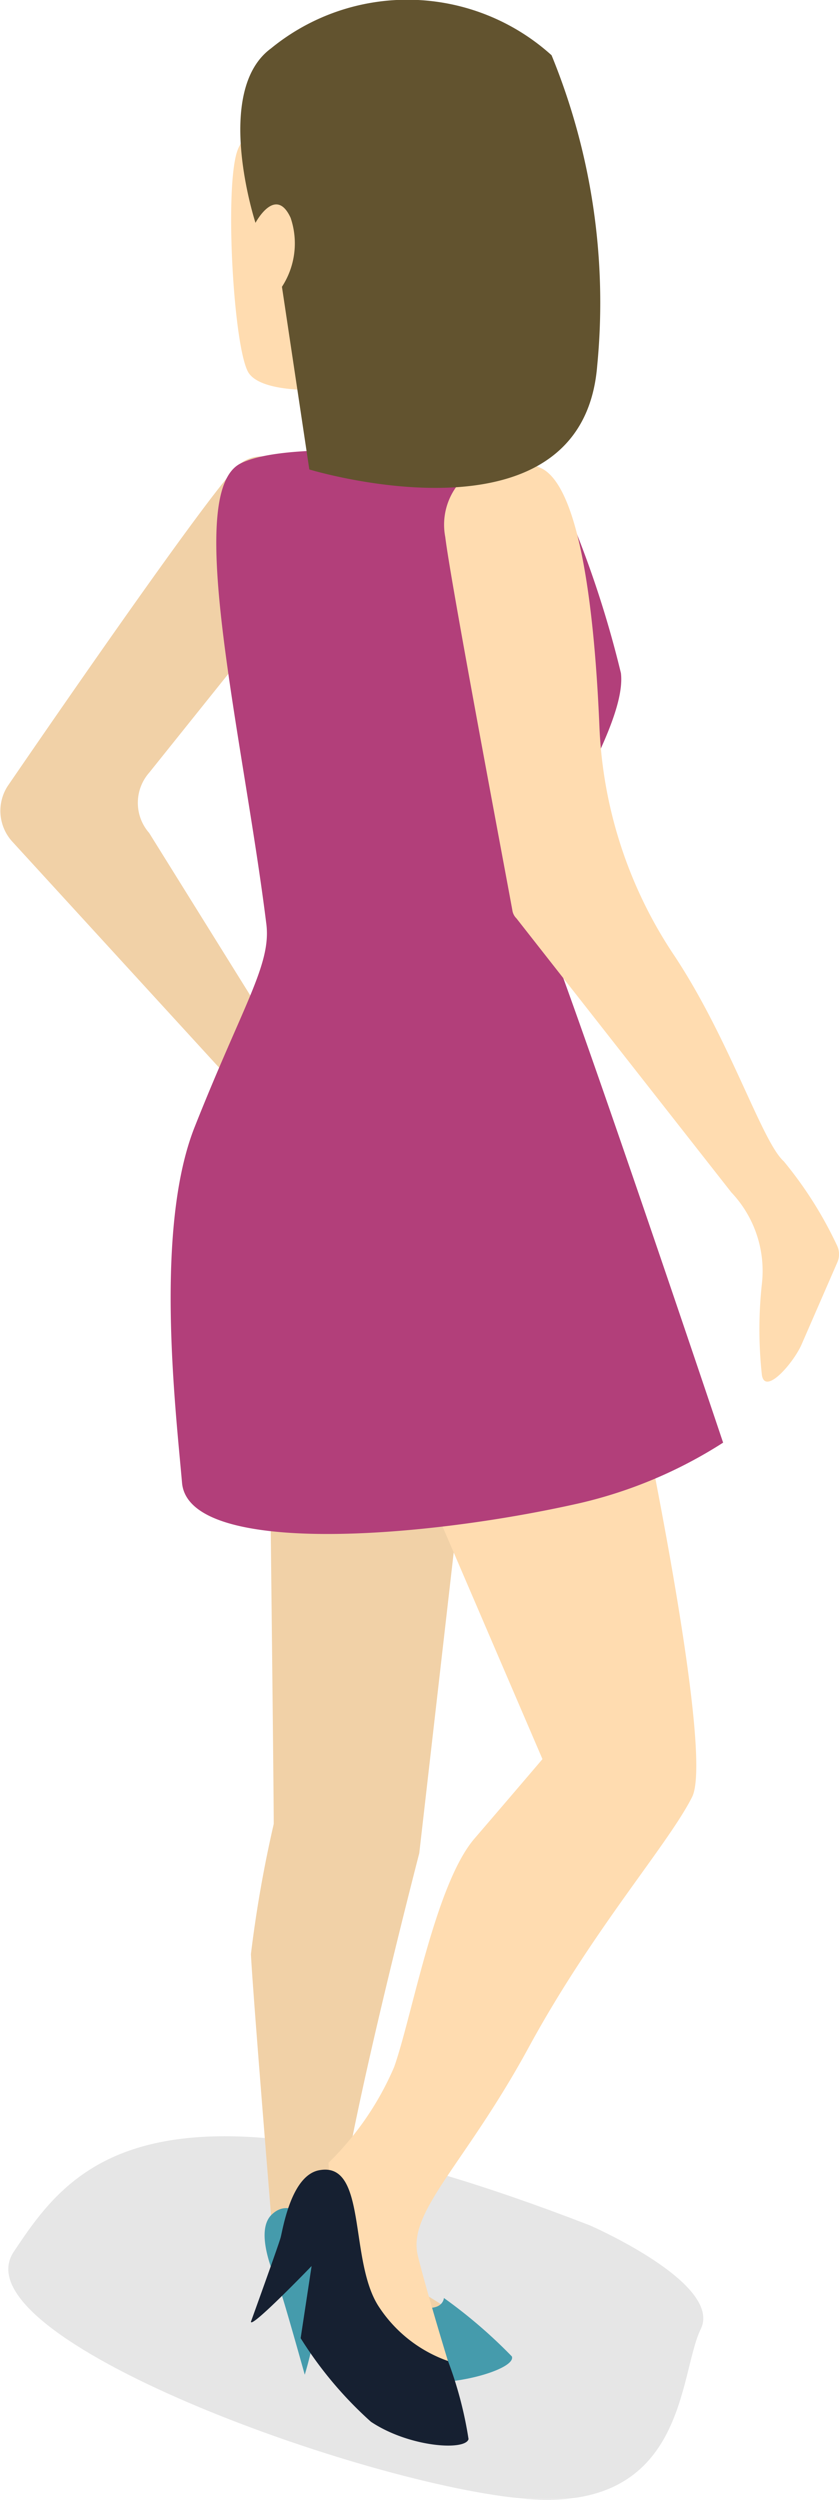 <svg xmlns="http://www.w3.org/2000/svg" viewBox="0 0 18.39 54.74"><defs><style>.cls-1{opacity:.1}.cls-2{fill:#f1d1a7}.cls-3{fill:#459bac}.cls-4{fill:#ffdcb0}.cls-5{fill:#162031}.cls-6{fill:#b23f7a}.cls-7{fill:#62532f}</style></defs><g id="Calque_2" data-name="Calque 2"><g id="Ñëîé_3" data-name="Ñëîé 3"><path class="cls-1" d="M12.93 48.73S15.85 50 15.36 51s-.3 4-3.81 3.72S-.95 51.19.3 49.31s3-4.31 12.63-.58z"/><path class="cls-2" d="M10.42 29.85L9.19 40.58s-1.84 7.09-1.77 8.35c0 .32 2.57 1.61 2.47 1.72-2 2.44-3.95-1.25-3.95-1.25v-.91s-.4-4.87-.44-5.7a27.3 27.3 0 0 1 .5-2.85c0-.75-.09-8.58-.09-8.58z"/><path class="cls-3" d="M6.68 52s-.47-1.68-.54-1.85-.6-1.27-.18-1.66c.72-.68 1.61 1.34 2.68 1.83s1.09 0 1.09 0a10.94 10.94 0 0 1 1.49 1.28c.09.25-1.06.62-2 .57a3.92 3.92 0 0 1-1.48-.46L7 50.35A8.47 8.47 0 0 1 6.68 52z"/><path class="cls-4" d="M10.26 10s-1 2.26-1.87 2-1.26-1.58-1.26-2V8.53s-1.34.1-1.67-.35-.54-3.95-.27-4.84 2.06-1.26 2.06-1.26l2.8.79zm3.51 19.46s1.93 8.84 1.4 9.89-2.17 2.89-3.58 5.48-2.67 3.6-2.43 4.57.84 2.89.84 2.89l-2.64-2.12-.16-2.81a6.51 6.51 0 0 0 1.44-2.1c.39-1.1.9-4 1.76-5s1.49-1.74 1.49-1.74L8.27 30.1z"/><path class="cls-5" d="M5.5 50.84s.6-1.66.65-1.84.23-1.38.86-1.48c1.05-.18.63 2 1.3 3a3 3 0 0 0 1.51 1.18 8.51 8.51 0 0 1 .45 1.71c-.07.26-1.3.18-2.14-.38a8.52 8.52 0 0 1-1.54-1.83l.24-1.58S5.5 51 5.5 50.84z"/><path class="cls-2" d="M6.2 10.15a.77.77 0 0 0-.93 0c-.43.29-3.86 5.25-5.1 7.06a1 1 0 0 0 .1 1.22l5.23 5.71 2.5.53v-2.53l-2.5-.32-2.23-3.58a1 1 0 0 1 0-1.32l2.67-3.33s2.37-2.59.26-3.44z"/><path class="cls-6" d="M12.12 10.47a22.87 22.87 0 0 1 1.49 4.27c.16 1.34-2.26 4.47-1.85 5.18s4.09 11.67 4.09 11.67a10 10 0 0 1-3.12 1.32c-3.47.79-8.6 1.17-8.74-.44s-.61-5.57.28-7.8c1.06-2.67 1.67-3.54 1.57-4.42-.51-4.11-1.83-9.46-.57-10.1s6.24-.08 6.85.32z"/><path class="cls-4" d="M14.79 20.94a9.71 9.71 0 0 1-1.65-5c-.1-2.41-.41-5.38-1.33-5.71a1.42 1.42 0 0 0-2.05 1.53c.12 1 1.31 7.29 1.47 8.17a.31.31 0 0 0 .09.18l4.71 6a2.5 2.5 0 0 1 .67 2 9.18 9.18 0 0 0 0 2c.07.45.69-.26.87-.67l.78-1.79a.44.44 0 0 0 0-.37 8.67 8.67 0 0 0-1.17-1.85c-.48-.43-1.18-2.66-2.39-4.49z"/><path class="cls-7" d="M12.09 1.21a14.28 14.28 0 0 1 1 6.8c-.33 4.09-6.31 2.27-6.31 2.27l-.6-4a1.74 1.74 0 0 0 .19-1.51c-.33-.72-.77.11-.77.11S4.66 2 5.94 1.06a4.72 4.72 0 0 1 6.15.15z"/></g></g></svg>